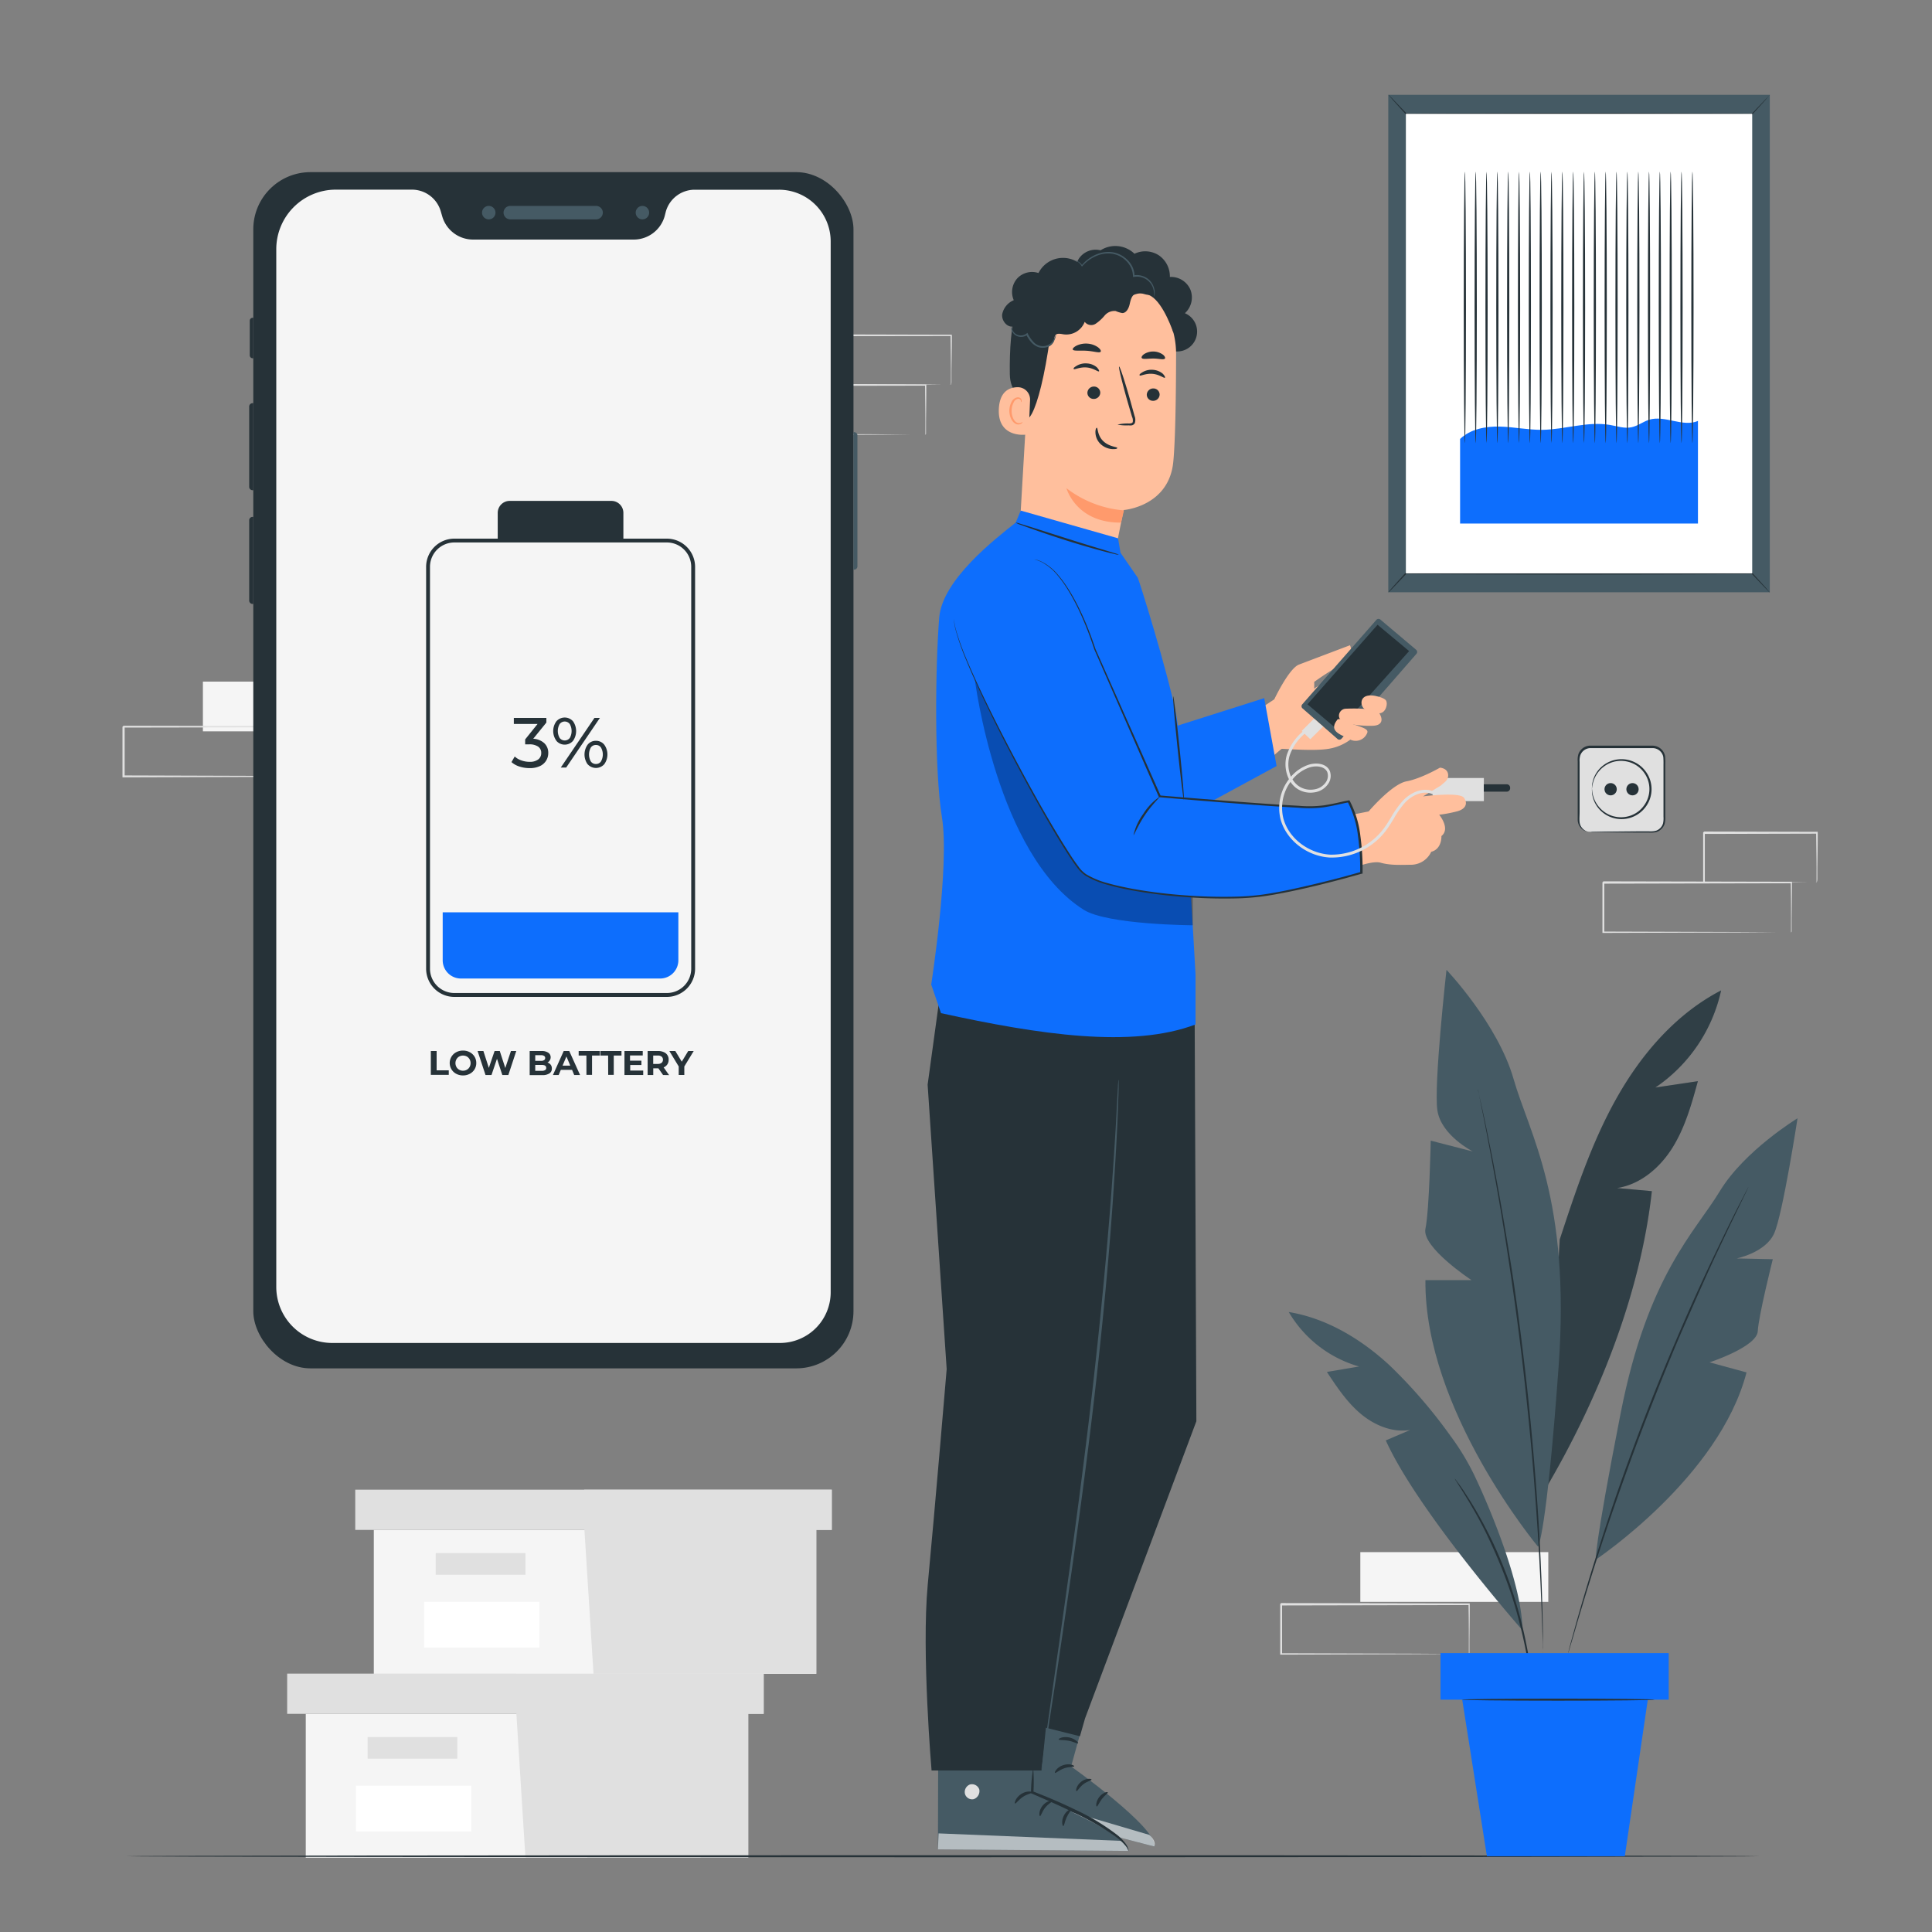 <svg xmlns="http://www.w3.org/2000/svg" viewBox="0 0 500 500"><rect x="0" y="0" width="500" height="500" fill="#808080" stroke="none"/><g id="freepik--background-complete--inject-17"><polygon points="79.13 443.54 79.13 480.77 133.58 480.77 193.64 480.77 193.64 443.54 79.13 443.54" style="fill:#f5f5f5"></polygon><polygon points="74.32 433.13 74.32 443.54 197.64 443.54 197.64 433.13 133.58 433.13 74.32 433.13" style="fill:#e0e0e0"></polygon><polygon points="135.98 480.77 193.64 480.77 193.64 443.54 197.64 443.54 197.64 433.13 133.58 433.13 133.58 442.57 135.98 480.77" style="fill:#e0e0e0"></polygon><rect x="95.14" y="449.54" width="23.22" height="5.6" style="fill:#e0e0e0"></rect><rect x="92.15" y="462.15" width="29.82" height="11.84" style="fill:#fff"></rect><polygon points="96.74 395.94 96.74 433.18 151.19 433.18 211.25 433.18 211.25 395.94 96.74 395.94" style="fill:#f5f5f5"></polygon><polygon points="91.94 385.53 91.94 395.94 215.26 395.94 215.26 385.53 151.19 385.53 91.94 385.53" style="fill:#e0e0e0"></polygon><polygon points="153.6 433.18 211.25 433.18 211.25 395.94 215.26 395.94 215.26 385.53 151.19 385.53 151.19 394.98 153.6 433.18" style="fill:#e0e0e0"></polygon><rect x="112.76" y="401.94" width="23.22" height="5.61" style="fill:#e0e0e0"></rect><rect x="109.77" y="414.56" width="29.82" height="11.84" style="fill:#fff"></rect><rect x="52.51" y="176.4" width="48.65" height="12.87" style="fill:#f5f5f5"></rect><path d="M80.59,200.93s0-.09,0-.24l0-.66c0-.6,0-1.45,0-2.53,0-2.22,0-5.42-.08-9.44l.15.15-48.65.09.25-.24h0v3.29c0,1.09,0,2.17,0,3.25v6.33l-.24-.25,34.67.11,10.23.07,2.77,0,.72,0a1.33,1.33,0,0,1,.26,0h-.22l-.7,0L77,201l-10.18.07-34.84.11H31.7v-.24c0-2.07,0-4.19,0-6.33v-6.54h0l.25-.25,48.65.09h.15v.16c0,4.06-.06,7.29-.08,9.53,0,1.07,0,1.9,0,2.5,0,.26,0,.47,0,.63A.85.85,0,0,1,80.59,200.93Z" style="fill:#e0e0e0"></path><rect x="352.05" y="401.69" width="48.65" height="12.87" style="fill:#f5f5f5"></rect><path d="M380.13,428.11a2.07,2.07,0,0,1,0-.23l0-.66c0-.6,0-1.45,0-2.53,0-2.22,0-5.42-.08-9.45l.15.15-48.65.1.25-.25h0v6.53c0,2.15,0,4.27,0,6.33l-.24-.24,34.67.11,10.23.07,2.77,0,.73,0h.25s-.07,0-.22,0l-.7,0-2.71,0-10.18.07-34.84.11h-.24v-.25c0-2.06,0-4.18,0-6.33v-6.53h0l.25-.24,48.65.09h.15v.15c0,4.07-.06,7.29-.08,9.54,0,1.07,0,1.9,0,2.5,0,.26,0,.47,0,.63S380.14,428.12,380.13,428.11Z" style="fill:#e0e0e0"></path><path d="M239.49,112.53s0-.09,0-.24l0-.66c0-.6,0-1.45,0-2.53,0-2.22-.05-5.42-.09-9.45l.15.16-48.65.09.25-.25h0v6.53c0,2.15,0,4.27,0,6.34l-.24-.25,34.67.11,10.24.07,2.76,0,.73,0a.72.72,0,0,1,.25,0h-.22l-.7,0-2.71,0-10.18.07-34.84.11h-.24v-.24c0-2.07,0-4.19,0-6.34V99.66h0l.25-.24,48.65.09h.16v.15c0,4.07-.06,7.3-.08,9.54,0,1.07,0,1.9,0,2.5v.63A.85.85,0,0,1,239.49,112.53Z" style="fill:#e0e0e0"></path><path d="M246.09,99.65a1.1,1.1,0,0,1,0-.24c0-.19,0-.41,0-.68,0-.64,0-1.5,0-2.58,0-2.26-.06-5.45-.1-9.37l.18.18L216.86,87l.25-.25h0v6.62q0,3.24,0,6.24l-.23-.23,20.91.11,6.09.07,1.64,0,.59,0a3.28,3.28,0,0,1-.53,0l-1.59,0-6,.07-21.07.11h-.24v-.24q0-3,0-6.24V86.79h0c-.05.06.47-.47.25-.24l29.23.07h.18v.17c0,4-.08,7.19-.1,9.48,0,1.06,0,1.91,0,2.54S246.1,99.67,246.09,99.65Z" style="fill:#e0e0e0"></path><path d="M463.52,241.31a2.07,2.07,0,0,1,0-.23c0-.17,0-.39,0-.66,0-.61,0-1.45,0-2.53,0-2.23,0-5.42-.08-9.45l.15.15-48.65.1.25-.25h0V235q0,3.22,0,6.33l-.24-.24,34.67.11,10.23.07,2.77,0,.73,0h.25s-.07,0-.22,0h-.7l-2.71,0-10.18.06-34.84.11h-.24v-.25c0-2.07,0-4.18,0-6.33v-6.52h0l.25-.25,48.65.1h.15v.15c0,4.07-.06,7.29-.08,9.53,0,1.07,0,1.91,0,2.5,0,.26,0,.47,0,.64S463.53,241.32,463.52,241.31Z" style="fill:#e0e0e0"></path><path d="M470.12,228.44a1.35,1.35,0,0,1,0-.24c0-.19,0-.41,0-.69,0-.63,0-1.49,0-2.58,0-2.25-.06-5.44-.1-9.36l.18.18-29.23.07c-.22.22.3-.3.24-.25h0v6.61c0,2.15,0,4.24,0,6.24l-.23-.23,20.91.11,6.09.06,1.64,0,.59,0a3.28,3.28,0,0,1-.53,0l-1.6,0-6,.07-21.07.11h-.24v-.24c0-2,0-4.09,0-6.24v-6.61h0l.25-.25,29.23.07h.18v.18c0,4-.08,7.19-.1,9.47,0,1.07,0,1.92,0,2.54S470.13,228.45,470.12,228.44Z" style="fill:#e0e0e0"></path></g><g id="freepik--Floor--inject-17"><path d="M455.46,480.39c0,.14-94.68.26-211.45.26s-211.47-.12-211.47-.26,94.66-.26,211.47-.26S455.46,480.24,455.46,480.39Z" style="fill:#263238"></path></g><g id="freepik--Picture--inject-17"><rect x="359.29" y="24.54" width="98.73" height="128.74" style="fill:#455a64"></rect><path d="M458,24.54a1.66,1.66,0,0,1-.27.35l-.85,1-3.33,3.69,0,.05h-.06c-8.59.09-25.45.15-44.81.15s-36.24-.06-44.82-.15h-.06l0-.05-3.33-3.69-.85-1a1.66,1.66,0,0,1-.27-.35,1.6,1.6,0,0,1,.32.3l.9.91,3.43,3.6-.1,0c8.58-.09,25.45-.15,44.82-.15s36.22.06,44.81.15l-.1,0,3.43-3.6.9-.91A1.6,1.6,0,0,1,458,24.54Z" style="fill:#263238"></path><path d="M359.29,153.29a1.66,1.66,0,0,1,.27-.35l.85-1,3.33-3.69,0,0h.06c8.59-.09,25.45-.15,44.81-.15s36.23.06,44.82.15h.06l0,0L456.9,152l.85,1a1.66,1.66,0,0,1,.27.35,1.6,1.6,0,0,1-.32-.3l-.9-.91-3.43-3.6.1,0c-8.59.09-25.45.15-44.82.15s-36.22-.06-44.81-.15l.1,0-3.43,3.6-.9.91A1.6,1.6,0,0,1,359.29,153.29Z" style="fill:#263238"></path><rect x="363.84" y="29.45" width="89.63" height="118.94" style="fill:#fff"></rect><path d="M377.87,113.6c2.66-2.56,6.6-3.29,10.28-3.2s7.33.88,11,.84c5.88-.08,11.75-2.28,17.55-1.26,1.86.32,3.74,1,5.58.58,1.61-.35,3-1.46,4.54-1.94,4.09-1.23,8.69,2,12.61.32v26.55H377.87Z" style="fill:#0D6EFD"></path><path d="M379.11,114.67c-.16,0-.29-15.73-.29-35.12s.13-35.13.29-35.13.28,15.73.28,35.13S379.26,114.67,379.11,114.67Z" style="fill:#263238"></path><path d="M381.91,114.67c-.16,0-.29-15.73-.29-35.12s.13-35.13.29-35.13.29,15.73.29,35.13S382.07,114.67,381.91,114.67Z" style="fill:#263238"></path><path d="M384.71,114.67c-.15,0-.28-15.73-.28-35.12s.13-35.13.28-35.13.29,15.73.29,35.13S384.87,114.67,384.71,114.67Z" style="fill:#263238"></path><path d="M387.52,114.67c-.16,0-.29-15.73-.29-35.12s.13-35.13.29-35.13.28,15.73.28,35.13S387.67,114.67,387.52,114.67Z" style="fill:#263238"></path><path d="M390.32,114.67c-.16,0-.29-15.73-.29-35.12s.13-35.13.29-35.13.29,15.73.29,35.13S390.48,114.67,390.32,114.67Z" style="fill:#263238"></path><path d="M393.12,114.67c-.15,0-.28-15.73-.28-35.12s.13-35.13.28-35.13.29,15.73.29,35.13S393.28,114.67,393.12,114.67Z" style="fill:#263238"></path><path d="M395.93,114.67c-.16,0-.29-15.73-.29-35.12s.13-35.13.29-35.13.28,15.73.28,35.13S396.09,114.67,395.93,114.67Z" style="fill:#263238"></path><path d="M398.73,114.67c-.16,0-.29-15.73-.29-35.12s.13-35.13.29-35.13.29,15.73.29,35.13S398.89,114.67,398.73,114.67Z" style="fill:#263238"></path><path d="M401.53,114.67c-.15,0-.28-15.73-.28-35.12s.13-35.13.28-35.13.29,15.73.29,35.13S401.69,114.67,401.53,114.67Z" style="fill:#263238"></path><path d="M404.34,114.67c-.16,0-.29-15.73-.29-35.12s.13-35.13.29-35.13.28,15.73.28,35.13S404.5,114.67,404.34,114.67Z" style="fill:#263238"></path><path d="M407.14,114.67c-.16,0-.28-15.73-.28-35.12s.12-35.13.28-35.13.29,15.73.29,35.13S407.3,114.67,407.14,114.67Z" style="fill:#263238"></path><path d="M409.94,114.67c-.15,0-.28-15.73-.28-35.12s.13-35.13.28-35.13.29,15.73.29,35.13S410.1,114.67,409.94,114.67Z" style="fill:#263238"></path><path d="M412.75,114.67c-.16,0-.29-15.73-.29-35.12s.13-35.13.29-35.13.28,15.73.28,35.13S412.91,114.67,412.75,114.67Z" style="fill:#263238"></path><path d="M415.55,114.67c-.16,0-.28-15.73-.28-35.12s.12-35.13.28-35.13.29,15.73.29,35.13S415.71,114.67,415.55,114.67Z" style="fill:#263238"></path><path d="M418.36,114.67c-.16,0-.29-15.73-.29-35.12s.13-35.13.29-35.13.28,15.73.28,35.13S418.51,114.67,418.36,114.67Z" style="fill:#263238"></path><path d="M421.16,114.67c-.16,0-.29-15.73-.29-35.12s.13-35.13.29-35.13.28,15.73.28,35.13S421.32,114.67,421.16,114.67Z" style="fill:#263238"></path><path d="M424,114.67c-.16,0-.28-15.73-.28-35.12s.12-35.13.28-35.13.29,15.73.29,35.13S424.12,114.67,424,114.67Z" style="fill:#263238"></path><path d="M426.77,114.67c-.16,0-.29-15.73-.29-35.12s.13-35.13.29-35.13.28,15.73.28,35.13S426.92,114.67,426.77,114.67Z" style="fill:#263238"></path><path d="M429.57,114.67c-.16,0-.29-15.73-.29-35.12s.13-35.13.29-35.13.29,15.73.29,35.13S429.73,114.67,429.57,114.67Z" style="fill:#263238"></path><path d="M432.37,114.67c-.16,0-.28-15.73-.28-35.12s.12-35.13.28-35.13.29,15.73.29,35.13S432.53,114.67,432.37,114.67Z" style="fill:#263238"></path><path d="M435.18,114.67c-.16,0-.29-15.73-.29-35.12s.13-35.13.29-35.13.28,15.73.28,35.13S435.33,114.67,435.18,114.67Z" style="fill:#263238"></path><path d="M438,114.67c-.16,0-.29-15.73-.29-35.12s.13-35.13.29-35.13.29,15.73.29,35.13S438.14,114.67,438,114.67Z" style="fill:#263238"></path></g><g id="freepik--Plant--inject-17"><path d="M445.42,256.32c-11.68,6.05-20.63,16.46-27.07,27.92s-10.58,24.05-14.69,36.54l-3.6,64.42c13.59-23.12,24.49-50.29,27.44-76.93l-9-.81c6.06-.92,11.15-5.31,14.38-10.52s4.91-11.21,6.53-17.13l-11,1.64A40.87,40.87,0,0,0,445.42,256.32Z" style="fill:#455a64"></path><g style="opacity:0.3"><path d="M445.42,256.32c-11.68,6.05-20.63,16.46-27.07,27.92s-10.58,24.05-14.69,36.54l-3.6,64.42c13.59-23.12,24.49-50.29,27.44-76.93l-9-.81c6.06-.92,11.15-5.31,14.38-10.52s4.91-11.21,6.53-17.13l-11,1.64A40.87,40.87,0,0,0,445.42,256.32Z"></path></g><path d="M398.05,400.29s-29.49-35.29-29.15-69h11.92S367.88,322.79,368.9,318s1.37-22.8,1.37-22.8L381.16,298S373,293.87,372,287.4,374.35,251,374.35,251s13.27,13.95,17.36,28.24,14.8,31,11.65,74.53S398.05,400.29,398.05,400.29Z" style="fill:#455a64"></path><path d="M413,403.62s31.95-21.28,39-48.44l-9.57-2.61s12.26-4,12.48-8.06,3.89-18.63,3.89-18.63l-9.35-.2s7.46-1.49,9.7-6.47,6.05-29.8,6.05-29.8-13.73,8.32-20.14,18.91S426.43,330,419.43,365.7,413,403.62,413,403.62Z" style="fill:#455a64"></path><path d="M382.4,281.76a1.62,1.62,0,0,1,.11.36l.25,1.09c.22,1,.54,2.39.94,4.19s.88,4.05,1.39,6.64,1.14,5.55,1.74,8.83c1.26,6.54,2.59,14.37,4,23.07s2.66,18.31,3.84,28.41,2.05,19.75,2.74,28.54,1.14,16.71,1.41,23.37c.16,3.33.24,6.34.32,9s.14,4.93.16,6.79,0,3.28.05,4.29v1.12a2.79,2.79,0,0,1,0,.38,2.28,2.28,0,0,1,0-.38c0-.28,0-.65-.05-1.12,0-1-.08-2.44-.14-4.28s-.13-4.14-.25-6.79-.21-5.65-.4-9c-.31-6.65-.84-14.56-1.52-23.34s-1.63-18.42-2.78-28.52-2.49-19.69-3.8-28.4-2.63-16.52-3.85-23.07c-.57-3.28-1.16-6.24-1.65-8.84s-.93-4.84-1.31-6.66-.64-3.22-.84-4.21c-.08-.46-.15-.82-.2-1.09A3.58,3.58,0,0,1,382.4,281.76Z" style="fill:#263238"></path><path d="M394,421.9s-27-30.62-35.36-49.12l6.32-2.71c-4.58.76-9.28-1.21-12.83-4.2s-6.17-6.93-8.73-10.81l8.33-1.41a30.93,30.93,0,0,1-18.2-14.1c9.83,1.62,18.73,7,26.06,13.77a130.1,130.1,0,0,1,15.79,18.29,63.29,63.29,0,0,1,6.13,10.09C386,391.07,394,410.66,394,421.9Z" style="fill:#455a64"></path><path d="M452.47,307.23a1.56,1.56,0,0,1-.13.31c-.1.23-.24.52-.41.89-.4.81-.95,1.95-1.65,3.4-1.45,2.94-3.5,7.21-6,12.52S439,336,435.87,343.12s-6.3,15-9.53,23.31-6.11,16.36-8.64,23.67-4.66,14-6.39,19.56-3.09,10.14-4,13.29c-.46,1.54-.82,2.76-1.07,3.62l-.29.93a1.72,1.72,0,0,1-.12.32,2.17,2.17,0,0,1,.07-.33l.24-.95c.23-.87.55-2.09,1-3.65.85-3.16,2.15-7.72,3.84-13.33s3.81-12.27,6.29-19.61,5.39-15.36,8.6-23.7,6.5-16.21,9.58-23.32,6-13.45,8.54-18.74,4.62-9.54,6.13-12.45l1.73-3.35c.19-.36.35-.65.46-.87A2,2,0,0,1,452.47,307.23Z" style="fill:#263238"></path><path d="M396.25,435a2.42,2.42,0,0,1-.13-.56c-.07-.43-.15-1-.26-1.63s-.23-1.57-.42-2.57-.35-2.14-.62-3.38c-.49-2.51-1.18-5.47-2.06-8.73s-2-6.78-3.4-10.43-2.88-7-4.34-10.07-2.93-5.71-4.22-7.91c-.63-1.11-1.25-2.09-1.77-2.95s-1-1.61-1.39-2.21l-.87-1.39a2,2,0,0,1-.28-.51,2.86,2.86,0,0,1,.36.45l1,1.34c.42.58.92,1.3,1.46,2.16s1.2,1.82,1.84,2.92c1.34,2.19,2.82,4.86,4.34,7.89s3,6.44,4.4,10.1,2.48,7.22,3.37,10.49,1.52,6.25,2,8.78c.25,1.25.4,2.4.55,3.41s.26,1.87.33,2.59.12,1.2.17,1.64A2.24,2.24,0,0,1,396.25,435Z" style="fill:#263238"></path><rect x="372.8" y="427.82" width="59.06" height="12.05" style="fill:#0D6EFD"></rect><polygon points="378.42 439.87 384.81 480.39 420.5 480.39 426.45 439.87 378.42 439.87" style="fill:#0D6EFD"></polygon><path d="M428.23,439.87c0,.14-11.17.26-25,.26s-24.95-.12-24.95-.26,11.17-.26,24.95-.26S428.23,439.72,428.23,439.87Z" style="fill:#263238"></path></g><g id="freepik--Plug--inject-17"><rect x="408.44" y="193.19" width="22.19" height="22.09" rx="3.07" style="fill:#e0e0e0"></rect><path d="M411.51,215.27a2.29,2.29,0,0,1-.85-.06,3.12,3.12,0,0,1-1.92-1.47,3.26,3.26,0,0,1-.43-1.74c0-.64,0-1.34,0-2.08,0-1.51,0-3.21,0-5.09s0-4,0-6.16V197a5.14,5.14,0,0,1,.17-1.8,3.32,3.32,0,0,1,2.94-2.23l16.22,0a3.45,3.45,0,0,1,2.14.78,3.41,3.41,0,0,1,1.14,1.94,17.18,17.18,0,0,1,.05,2.13v2c0,2.71,0,5.33,0,7.82,0,1.24,0,2.46,0,3.64a6.88,6.88,0,0,1-.13,1.79,3.23,3.23,0,0,1-.93,1.53,3.3,3.3,0,0,1-1.52.8,7.51,7.51,0,0,1-1.62.07h-3l-8.93-.08-2.42,0a4.67,4.67,0,0,1-.85-.06,8,8,0,0,1,.85-.05l2.42-.05,8.93-.08,3,0a6.88,6.88,0,0,0,1.52-.08,2.83,2.83,0,0,0,1.33-.71,2.78,2.78,0,0,0,.79-1.33,6.42,6.42,0,0,0,.1-1.67c0-1.18,0-2.4,0-3.64,0-2.49,0-5.11,0-7.82v-2a19.24,19.24,0,0,0-.05-2,2.82,2.82,0,0,0-2.77-2.29l-16.19,0a2.84,2.84,0,0,0-2.53,1.9,4.71,4.71,0,0,0-.17,1.65c0,.57,0,1.14,0,1.69,0,2.21,0,4.27,0,6.16s0,3.58,0,5.09-.21,2.82.33,3.72a3.08,3.08,0,0,0,1.78,1.47C411.22,215.26,411.51,215.24,411.51,215.27Z" style="fill:#263238"></path><path d="M412,204.23a7.57,7.57,0,1,0,7.56-7.53A7.54,7.54,0,0,0,412,204.23Z" style="fill:#e0e0e0"></path><path d="M412,204.23a1.52,1.52,0,0,1,0-.48,5.52,5.52,0,0,1,.17-1.39,7.47,7.47,0,0,1,2.74-4.27,7.74,7.74,0,0,1,7.34-1.16,7.67,7.67,0,0,1,3.63,2.69,7.67,7.67,0,0,1,0,9.22,7.67,7.67,0,0,1-3.63,2.69,7.74,7.74,0,0,1-7.34-1.16,7.53,7.53,0,0,1-2.74-4.27,5.57,5.57,0,0,1-.17-1.39,1.52,1.52,0,0,1,0-.48c.06,0,0,.67.33,1.82a7.58,7.58,0,0,0,2.77,4,7.27,7.27,0,0,0,3.11,1.34,7.4,7.4,0,0,0,3.84-.33,7.2,7.2,0,0,0,3.39-2.55,7.2,7.2,0,0,0,0-8.61,7.24,7.24,0,0,0-3.39-2.54,7.51,7.51,0,0,0-3.84-.34,7.41,7.41,0,0,0-3.11,1.35,7.58,7.58,0,0,0-2.77,4C412,203.56,412,204.23,412,204.23Z" style="fill:#263238"></path><ellipse cx="422.49" cy="204.25" rx="1.59" ry="1.59" style="fill:#263238"></ellipse><ellipse cx="416.83" cy="204.25" rx="1.59" ry="1.59" style="fill:#263238"></ellipse></g><g id="freepik--Device--inject-17"><rect x="65.55" y="44.55" width="155.33" height="309.58" rx="14.8" style="fill:#263238"></rect><rect x="-9.11" y="124.12" width="304.65" height="150.44" rx="13.4" transform="translate(342.55 56.13) rotate(90)" style="fill:#263238"></rect><path d="M132.06,56.77a1.74,1.74,0,0,1,0-3.48h22.21a1.74,1.74,0,0,1,0,3.48Z" style="fill:#455a64"></path><path d="M120.15,56.77A1.74,1.74,0,1,1,121.87,55,1.73,1.73,0,0,1,120.15,56.77Z" style="fill:#263238"></path><path d="M126.5,56.77A1.74,1.74,0,1,1,128.23,55,1.73,1.73,0,0,1,126.5,56.77Z" style="fill:#455a64"></path><path d="M166.28,56.77A1.74,1.74,0,1,1,168,55,1.74,1.74,0,0,1,166.28,56.77Z" style="fill:#455a64"></path><path d="M159.92,56.77A1.74,1.74,0,1,1,161.65,55,1.73,1.73,0,0,1,159.92,56.77Z" style="fill:#263238"></path><path d="M201.58,49.1H179.77a7.77,7.77,0,0,0-7.45,5.64L172,56a8.32,8.32,0,0,1-8,6H122.45a8.31,8.31,0,0,1-8-6l-.37-1.28a7.78,7.78,0,0,0-7.46-5.64H86.86A15.42,15.42,0,0,0,71.5,64.57V333A14.5,14.5,0,0,0,86,347.56h115.9a13.13,13.13,0,0,0,13.08-13.17V62.54A13.39,13.39,0,0,0,201.58,49.1Z" style="fill:#f5f5f5"></path><path d="M221.72,111.84h.17a0,0,0,0,1,0,0v35.58a0,0,0,0,1,0,0h-.17a.85.85,0,0,1-.85-.85V112.69a.85.85,0,0,1,.85-.85Z" transform="translate(442.77 259.26) rotate(180)" style="fill:#455a64"></path><path d="M65.37,133.77h.18a0,0,0,0,1,0,0v22.53a0,0,0,0,1,0,0h-.18a.88.88,0,0,1-.88-.88V134.64A.88.88,0,0,1,65.37,133.77Z" style="fill:#263238"></path><path d="M65.37,104.34h.18a0,0,0,0,1,0,0v22.53a0,0,0,0,1,0,0h-.18a.88.88,0,0,1-.88-.88V105.21A.88.88,0,0,1,65.37,104.34Z" style="fill:#263238"></path><path d="M65.4,82.24h.15a0,0,0,0,1,0,0V92.72a0,0,0,0,1,0,0H65.4a.76.76,0,0,1-.76-.76V83A.76.76,0,0,1,65.4,82.24Z" style="fill:#263238"></path></g><g id="freepik--Battery--inject-17"><path d="M172.58,258h-55a7.31,7.31,0,0,1-7.3-7.3v-104a7.31,7.31,0,0,1,7.3-7.3h55a7.32,7.32,0,0,1,7.31,7.3v104A7.32,7.32,0,0,1,172.58,258Zm-55-117.61a6.31,6.31,0,0,0-6.3,6.3v104a6.31,6.31,0,0,0,6.3,6.3h55a6.31,6.31,0,0,0,6.31-6.3v-104a6.31,6.31,0,0,0-6.31-6.3Z" style="fill:#263238"></path><path d="M131.91,129.63h26.32a3.1,3.1,0,0,1,3.1,3.1v7.11a0,0,0,0,1,0,0H128.81a0,0,0,0,1,0,0v-7.11A3.1,3.1,0,0,1,131.91,129.63Z" style="fill:#263238"></path><path d="M114.56,236.11h61a0,0,0,0,1,0,0v12.41a4.72,4.72,0,0,1-4.72,4.72H119.29a4.72,4.72,0,0,1-4.72-4.72V236.11A0,0,0,0,1,114.56,236.11Z" style="fill:#0D6EFD"></path></g><g id="freepik--Texts--inject-17"><path d="M140.89,192.36a3.4,3.4,0,0,1,1,2.5,3.67,3.67,0,0,1-2.18,3.41,6,6,0,0,1-2.65.52,8.56,8.56,0,0,1-2.63-.41,5.68,5.68,0,0,1-2.06-1.15l.84-1.45a4.78,4.78,0,0,0,1.68,1,6.23,6.23,0,0,0,2.17.38,3.55,3.55,0,0,0,2.22-.61,2,2,0,0,0,.79-1.67,1.92,1.92,0,0,0-.79-1.65,3.94,3.94,0,0,0-2.37-.59h-1v-1.28l3.21-4h-6.14V185.8h8.42V187L138,191.19A4.57,4.57,0,0,1,140.89,192.36Z" style="fill:#263238"></path><path d="M144,191.72a4.27,4.27,0,0,1,0-5.06,2.87,2.87,0,0,1,4.29,0,4.39,4.39,0,0,1,0,5.08,2.85,2.85,0,0,1-4.29,0Zm3.46-.72a3.72,3.72,0,0,0,0-3.62,1.64,1.64,0,0,0-2.62,0,3.62,3.62,0,0,0,0,3.6,1.64,1.64,0,0,0,2.62,0Zm6.38-5.2h1.41l-8.72,12.84h-1.4Zm-1.76,12a4.39,4.39,0,0,1,0-5.08,2.66,2.66,0,0,1,2.15-1,2.69,2.69,0,0,1,2.15,1,4.31,4.31,0,0,1,0,5.06,2.88,2.88,0,0,1-4.3,0Zm3.45-.74a3.62,3.62,0,0,0,0-3.6,1.53,1.53,0,0,0-1.3-.66,1.56,1.56,0,0,0-1.32.65,3.72,3.72,0,0,0,0,3.62,1.56,1.56,0,0,0,1.32.65A1.53,1.53,0,0,0,155.54,197.05Z" style="fill:#263238"></path><path d="M111.5,272H113v5h3.14v1.17H111.5Z" style="fill:#263238"></path><path d="M118.07,277.9a3.16,3.16,0,0,1,0-5.59,3.66,3.66,0,0,1,1.76-.42,3.62,3.62,0,0,1,1.75.42,3.17,3.17,0,0,1,1.23,1.15,3.1,3.1,0,0,1,.45,1.65,3.06,3.06,0,0,1-.45,1.64,3.17,3.17,0,0,1-1.23,1.15,3.62,3.62,0,0,1-1.75.42A3.66,3.66,0,0,1,118.07,277.9Zm2.76-1.06a1.81,1.81,0,0,0,.7-.7,2.1,2.1,0,0,0,.26-1,2,2,0,0,0-.26-1,1.84,1.84,0,0,0-.7-.71,2.12,2.12,0,0,0-2,0,1.84,1.84,0,0,0-.7.71,2,2,0,0,0-.26,1,2.1,2.1,0,0,0,.26,1,1.81,1.81,0,0,0,.7.7,2.05,2.05,0,0,0,2,0Z" style="fill:#263238"></path><path d="M133.61,272l-2.05,6.21H130l-1.38-4.2-1.42,4.2h-1.55L123.6,272h1.5l1.41,4.37L128,272h1.34l1.43,4.4,1.46-4.4Z" style="fill:#263238"></path><path d="M142.52,275.55a1.54,1.54,0,0,1,.3,1,1.42,1.42,0,0,1-.64,1.25,3.24,3.24,0,0,1-1.86.44h-3.24V272h3.06a3,3,0,0,1,1.75.44,1.37,1.37,0,0,1,.62,1.18,1.52,1.52,0,0,1-.22.8,1.5,1.5,0,0,1-.61.56A1.73,1.73,0,0,1,142.52,275.55Zm-4-2.47v1.47H140a1.38,1.38,0,0,0,.81-.19.61.61,0,0,0,.28-.55.59.59,0,0,0-.28-.54,1.38,1.38,0,0,0-.81-.19Zm2.55,3.86a.61.61,0,0,0,.29-.57c0-.52-.38-.77-1.15-.77h-1.69v1.53h1.69A1.54,1.54,0,0,0,141.07,276.94Z" style="fill:#263238"></path><path d="M148.05,276.88h-2.91l-.56,1.33H143.1l2.79-6.21h1.43l2.8,6.21H148.6Zm-.46-1.09-1-2.38-1,2.38Z" style="fill:#263238"></path><path d="M151.76,273.17h-2V272h5.46v1.17h-2v5h-1.45Z" style="fill:#263238"></path><path d="M157.38,273.17h-2V272h5.46v1.17h-2v5h-1.44Z" style="fill:#263238"></path><path d="M166.46,277.06v1.15h-4.85V272h4.73v1.15h-3.29v1.35H166v1.12h-2.9v1.44Z" style="fill:#263238"></path><path d="M171.6,278.21l-1.21-1.73h-1.33v1.73h-1.45V272h2.71a3.36,3.36,0,0,1,1.44.28,2,2,0,0,1,1.28,2,2.05,2.05,0,0,1-.34,1.19,2.15,2.15,0,0,1-.95.77l1.41,2Zm-.37-4.76a1.56,1.56,0,0,0-1-.28h-1.18v2.17h1.18a1.5,1.5,0,0,0,1-.29,1,1,0,0,0,.34-.79A1,1,0,0,0,171.23,273.45Z" style="fill:#263238"></path><path d="M177.1,276v2.2h-1.45V276l-2.42-4h1.54l1.67,2.76,1.67-2.76h1.42Z" style="fill:#263238"></path></g><g id="freepik--Character--inject-17"><path d="M279.17,67a5.24,5.24,0,0,1,5.65-2.22,7.13,7.13,0,0,1,8.78.89,6.48,6.48,0,0,1,6.28.39,6.58,6.58,0,0,1,2.88,5.62,5.45,5.45,0,0,1,5.31,3.27,5.52,5.52,0,0,1-1.42,6.11,5.15,5.15,0,0,1-3,9.8L279.63,73.07A5.31,5.31,0,0,1,279.17,67Z" style="fill:#263238"></path><path d="M304.37,91.63a21.77,21.77,0,0,0-19.94-21.79l-1.12-.1c-12.14-.28-16.88,10.6-16.83,22.82l-2.64,45.2h0L281.67,156l6.72-12,2.39-12s11.77-.87,12.87-12.54C304.19,113.92,304.35,102.22,304.37,91.63Z" style="fill:#ffbf9d"></path><path d="M290.88,132.09A28.13,28.13,0,0,1,276,126.35s2.45,9,14.13,8.9Z" style="fill:#ff9a6c"></path><path d="M300.11,102.18a1.67,1.67,0,0,1-1.74,1.55,1.59,1.59,0,0,1-1.58-1.65,1.67,1.67,0,0,1,1.73-1.55A1.6,1.6,0,0,1,300.11,102.18Z" style="fill:#263238"></path><path d="M301.48,97.75c-.22.2-1.4-.84-3.19-1s-3.17.65-3.34.41.15-.48.76-.85a4.5,4.5,0,0,1,2.7-.6,4.4,4.4,0,0,1,2.51,1C301.44,97.25,301.59,97.66,301.48,97.75Z" style="fill:#263238"></path><path d="M284.75,101.69a1.67,1.67,0,0,1-1.74,1.55,1.59,1.59,0,0,1-1.59-1.64,1.68,1.68,0,0,1,1.74-1.56A1.61,1.61,0,0,1,284.75,101.69Z" style="fill:#263238"></path><path d="M284.42,96.1c-.22.2-1.4-.84-3.19-1s-3.17.64-3.34.41.15-.48.76-.85a4.5,4.5,0,0,1,2.7-.6,4.27,4.27,0,0,1,2.51,1C284.37,95.6,284.53,96,284.42,96.1Z" style="fill:#263238"></path><path d="M289.21,109.89a11.07,11.07,0,0,1,2.94-.29c.46,0,.9-.07,1-.37a2.3,2.3,0,0,0-.19-1.39c-.34-1.14-.69-2.34-1.06-3.6-1.47-5.13-2.49-9.32-2.28-9.38s1.56,4,3,9.17c.35,1.27.69,2.47,1,3.62a2.68,2.68,0,0,1,.08,1.82,1.13,1.13,0,0,1-.8.61,2.68,2.68,0,0,1-.78,0A12,12,0,0,1,289.21,109.89Z" style="fill:#263238"></path><path d="M283.85,110.7c.29,0,.14,2,1.68,3.47s3.63,1.48,3.62,1.75-.49.34-1.37.3a4.85,4.85,0,0,1-3-1.35,4.27,4.27,0,0,1-1.28-2.91C283.46,111.14,283.72,110.68,283.85,110.7Z" style="fill:#263238"></path><path d="M284.86,91c-.25.45-1.75-.1-3.62-.22s-3.46.14-3.61-.34c-.07-.23.28-.63,1-1a5.65,5.65,0,0,1,2.83-.51,5.4,5.4,0,0,1,2.68.93C284.72,90.31,285,90.75,284.86,91Z" style="fill:#263238"></path><path d="M301.48,92.79c-.32.41-1.55,0-3,0s-2.74.27-3-.15c-.13-.21.07-.62.62-1a4.37,4.37,0,0,1,4.88.15C301.45,92.17,301.62,92.59,301.48,92.79Z" style="fill:#263238"></path><path d="M303.69,86.18s-2.46-7.57-5.83-9.57c-4.08-2.41-6.29,2.13-10.25.66s-7.84-3.79-12.24-1c-4.81,3.07-2.89,5.66-3.59,10.82-2.86,20.93-7.17,26.56-7.44,16.57,0-1.09-2.95-2.2-3-6.82-.09-6,.28-13.23,1.95-17.34,1.4-3.46,3.62-5.75,7.45-8.16,6.06-3.81,13.9-3.26,19.18-2.28S304.93,77.06,303.69,86.18Z" style="fill:#263238"></path><path d="M266.58,103.55a3.18,3.18,0,0,0-3.15-3.34c-2.19,0-4.7,1.07-4.93,5.59-.4,8,7.68,6.75,7.7,6.52S266.44,106.9,266.58,103.55Z" style="fill:#ffbf9d"></path><path d="M264.62,109.22s-.14.09-.38.19a1.39,1.39,0,0,1-1,0c-.83-.35-1.47-1.73-1.43-3.18a4.52,4.52,0,0,1,.49-2,1.59,1.59,0,0,1,1.09-1,.7.7,0,0,1,.8.42c.1.23,0,.38.08.4s.18-.13.13-.46a.89.89,0,0,0-.29-.52,1,1,0,0,0-.75-.24A2,2,0,0,0,261.8,104a4.9,4.9,0,0,0-.59,2.21c0,1.62.72,3.17,1.85,3.56a1.49,1.49,0,0,0,1.28-.15C264.6,109.42,264.65,109.24,264.62,109.22Z" style="fill:#ff9a6c"></path><path d="M266.53,88a7.69,7.69,0,0,0,3.24,1.84,2.6,2.6,0,0,0,3-1.6c.14-.55.06-1.2.46-1.6s1.26-.25,1.92-.13a5.1,5.1,0,0,0,5.57-3.22,2.12,2.12,0,0,0,2.83.5,11.11,11.11,0,0,0,2.35-2.15,3.31,3.31,0,0,1,2.84-1.15,7.6,7.6,0,0,0,1.7.53c1.05,0,1.66-1.2,1.9-2.22s.47-2.24,1.4-2.73,1.9-.07,2.85.15,2.2.1,2.53-.82a1.9,1.9,0,0,0-.24-1.48A5.15,5.15,0,0,0,293,71.42,7,7,0,0,0,280.29,69a7.09,7.09,0,0,0-11.53,1.66,5.25,5.25,0,0,0-5.5,1.39,5.32,5.32,0,0,0-.9,5.64,5,5,0,0,0-3,3.69c-.16,1.65,1.3,3.43,2.93,3.12a3,3,0,0,0,.81,3.85,3,3,0,0,0,3.87-.6" style="fill:#263238"></path><path d="M261.71,84.45a1.87,1.87,0,0,0,.36,1.57,2.6,2.6,0,0,0,1.52,1.09,2.76,2.76,0,0,0,2.32-.48l-.34-.08A8,8,0,0,0,267,88.68a4.54,4.54,0,0,0,1.37,1A3.11,3.11,0,0,0,270,90a3.15,3.15,0,0,0,2.4-1.13,4.9,4.9,0,0,0,.78-1.61c.11-.41.14-.64.11-.64s-.12.2-.28.58a5.78,5.78,0,0,1-.86,1.46,3.24,3.24,0,0,1-4.78-.28,8.15,8.15,0,0,1-1.36-2l-.12-.24-.21.17a2.45,2.45,0,0,1-2,.45,2.26,2.26,0,0,1-1.37-.88A3.85,3.85,0,0,1,261.71,84.45Z" style="fill:#455a64"></path><path d="M278.21,67.43s.21.07.55.25a2.87,2.87,0,0,1,1.15,1.16L280,69l.12-.14a10,10,0,0,1,4.1-2.81,7.54,7.54,0,0,1,3.18-.43,6.42,6.42,0,0,1,3.29,1.24,6.58,6.58,0,0,1,1.84,2.07,5.57,5.57,0,0,1,.68,2.48v.26l.25,0a4.44,4.44,0,0,1,3.27.68,4.36,4.36,0,0,1,1.64,2.09,5.87,5.87,0,0,1,.3,2.41,1.72,1.72,0,0,0,.15-.65,4.25,4.25,0,0,0-.21-1.85,4.49,4.49,0,0,0-1.68-2.3,4.84,4.84,0,0,0-3.55-.8l.25.21a5.9,5.9,0,0,0-.7-2.7,6.94,6.94,0,0,0-2-2.22,6.78,6.78,0,0,0-3.52-1.32,8,8,0,0,0-3.36.5,9.71,9.71,0,0,0-4.15,3l.2,0a2.75,2.75,0,0,0-1.3-1.16A1.15,1.15,0,0,0,278.21,67.43Z" style="fill:#455a64"></path><path d="M284.2,431.85l-7,25.31s22.44,15.92,21.57,20.73l-47.8-12.4,9.42-39.9Z" style="fill:#455a64"></path><path d="M262.9,451.18a2,2,0,0,0-1.91,2,2,2,0,0,0,1.86,2,2.16,2.16,0,0,0,2-2.08c-.09-1-1.2-2.09-2.15-1.84" style="fill:#e0e0e0"></path><g style="opacity:0.6"><path d="M250.93,465.49l1.1-4,45.42,13.38s1.9,1.51,1.28,3Z" style="fill:#fff"></path></g><path d="M278,457.11c-.07.24-1.26.05-2.6.53s-2.19,1.33-2.38,1.18.49-1.46,2.12-2S278.1,456.9,278,457.11Z" style="fill:#263238"></path><path d="M282.49,460.56c0,.25-1.11.4-2.15,1.22s-1.53,1.84-1.76,1.77-.05-1.48,1.26-2.47S282.54,460.33,282.49,460.56Z" style="fill:#263238"></path><path d="M283.84,467.52c-.23,0-.26-1.3.66-2.47s2.14-1.41,2.19-1.18-.8.76-1.54,1.73S284.08,467.56,283.84,467.52Z" style="fill:#263238"></path><path d="M279,451.16c-.15.19-1.14-.42-2.48-.67s-2.47-.08-2.54-.32,1.12-.85,2.7-.53S279.15,451,279,451.16Z" style="fill:#263238"></path><path d="M267.45,437.81l-1.11,26.32s25.42,10,25.67,14.89l-49.27-.4.1-41.07Z" style="fill:#455a64"></path><path d="M251.12,461.79a2.09,2.09,0,0,0-1.41,2.37,1.93,1.93,0,0,0,2.25,1.47,2.21,2.21,0,0,0,1.48-2.52,2,2,0,0,0-2.5-1.26" style="fill:#e0e0e0"></path><g style="opacity:0.6"><path d="M242.74,478.62l.16-4.14,47.18,1.93s2.19,1,1.93,2.61Z" style="fill:#fff"></path></g><path d="M267.14,463.87c0,.25-1.21.35-2.4,1.15s-1.83,1.83-2.05,1.73.15-1.54,1.6-2.47S267.19,463.64,267.14,463.87Z" style="fill:#263238"></path><path d="M272.29,466.13c0,.24-1,.66-1.82,1.71S269.4,470,269.16,470s-.38-1.43.67-2.71S272.29,465.89,272.29,466.13Z" style="fill:#263238"></path><path d="M275.18,472.57c-.22.05-.55-1.2.08-2.56s1.76-1.9,1.86-1.69-.6.94-1.1,2.06S275.42,472.55,275.18,472.57Z" style="fill:#263238"></path><path d="M266.75,457.85c-.1.22-1.2-.13-2.56-.05s-2.43.53-2.55.31.9-1.1,2.5-1.17S266.87,457.65,266.75,457.85Z" style="fill:#263238"></path><path d="M267.38,457.55a43.38,43.38,0,0,1,.07,6.33l-.2-.31c2.88,1.14,6.71,2.67,10.77,4.65a57.74,57.74,0,0,1,10.92,6.52,11.66,11.66,0,0,1,2.7,2.86c.51.82.45,1.45.37,1.42a3.74,3.74,0,0,0-.63-1.23,13.94,13.94,0,0,0-2.79-2.56A69.84,69.84,0,0,0,277.67,469c-4-2-7.82-3.57-10.64-4.83l-.21-.09v-.22A44.12,44.12,0,0,1,267.38,457.55Z" style="fill:#263238"></path><path d="M244.86,245.79l-4.79,34.92L245,354.33s-3,35.71-4.91,55.87c-1.62,17.51,1,48,1,48h28.48l10.19-101.68,6.33-63.42,11-28.86C287.59,263,265.8,254.13,244.86,245.79Z" style="fill:#263238"></path><polygon points="309.15 256.48 309.62 367.81 280.81 444.71 279.49 449.34 262.47 445.08 275.12 263.11 309.15 256.48" style="fill:#263238"></polygon><path d="M289.51,279.43a3.15,3.15,0,0,1,0,.46c0,.34,0,.79,0,1.36,0,1.23-.1,3-.18,5.24-.13,4.55-.48,11.13-1,19.25-1,16.24-3,38.66-6,63.33S276,416,273.62,432.14c-1.22,8-2.22,14.54-2.91,19.07-.35,2.23-.62,4-.82,5.18-.09.57-.17,1-.23,1.35a1.67,1.67,0,0,1-.1.46,4,4,0,0,1,0-.47c0-.33.09-.78.17-1.35.16-1.22.39-3,.7-5.2.64-4.54,1.56-11.06,2.7-19.1,2.29-16.13,5.52-38.41,8.5-63.08s5.05-47.06,6.2-63.29c.56-8.11,1-14.68,1.19-19.23.13-2.25.23-4,.3-5.23,0-.58.07-1,.09-1.36A1.79,1.79,0,0,1,289.51,279.43Z" style="fill:#455a64"></path><path d="M322.78,185.61l7-4.62s3.77-8,6.4-9,13.19-5,13.19-5,1.5,2.84-2.26,5a76.94,76.94,0,0,0-7,4.49s.58,8.07-4.69,10.38l-10.28,4.48Z" style="fill:#ffbf9d"></path><path d="M350,191a12.91,12.91,0,0,1-6.29,2.81c-3.95.63-11.73-.09-12,0s-4.58,3.92-4.58,3.92l-2.44-9.39,17.61-11.58L355,181.51l-3.16,5.42-4.43-.84L346.35,189Z" style="fill:#ffbf9d"></path><polygon points="327.18 180.68 330.38 198.25 303.57 212.81 302.47 188.52 327.18 180.68" style="fill:#0D6EFD"></polygon><path d="M294.46,149.53c.51,1.19,7.52,23.54,9.86,35.06,1.9,9.32,5.08,67.54,5.08,67.54v13c-16.41,6.22-40.35,2.67-65.87-2.93L241,254.8s4.8-30.89,2.78-43.24-1.72-39.38-.71-51.73c.8-9.86,14.67-20.49,19.79-24.58l1.31-3.11,25.18,7.17.64,3.75Z" style="fill:#0D6EFD"></path><path d="M370.51,201.35h10.73a2.77,2.77,0,0,1,2.77,2.77v.44a2.77,2.77,0,0,1-2.77,2.77H370.51a0,0,0,0,1,0,0v-6A0,0,0,0,1,370.51,201.35Z" transform="translate(754.53 408.68) rotate(180)" style="fill:#e0e0e0"></path><path d="M356.89,180.32l9.71-11.14a.74.74,0,0,0-.08-1l-9.3-7.85a.73.73,0,0,0-1,.07L337,182.31a.73.73,0,0,0,.07,1l9.09,7.95a.73.73,0,0,0,1-.06l9.76-10.9" style="fill:#455a64"></path><path d="M342.41,188.05c-.29.27-3.31,3.26-3.31,3.26l-2.22-2.14,3.18-3.18Z" style="fill:#e0e0e0"></path><path d="M384.9,203h5.91a0,0,0,0,1,0,0v1.91a0,0,0,0,1,0,0H384.9A.88.88,0,0,1,384,204v-.14A.88.88,0,0,1,384.9,203Z" transform="translate(774.82 407.88) rotate(180)" style="fill:#263238"></path><path d="M346.25,211.58,354.2,210s6-7.08,9.8-7.79,8.66-3.54,8.66-3.54,2.24.11,2.12,2.16c-.07,1.22-1.14,1.72-1.87,2.45l-4.63,2.82s9.46-1.23,10.59.36.32,3-1.88,3.54a33.49,33.49,0,0,1-4.53.85s3,3.58.58,5.52c0,0,.18,3.36-2.64,4.07a5.79,5.79,0,0,1-5.22,3.36c-1.91,0-5.22.24-7.86-.53s-9.47,2.29-9.47,2.29Z" style="fill:#ffbf9d"></path><g style="opacity:0.3"><path d="M252.28,175.79s5.63,45.48,28.2,59.67c6.19,3.89,28.2,4,28.2,4v-14Z"></path></g><path d="M267.63,144.73c9.1,1.33,15.82,23.27,15.82,23.27l16.75,38.09s33.15,2.83,39.74,2.83c3,0,8.7-1.53,9.16-1.53l.25.47c3.39,6.2,3,18,3,18s-15.27,4.44-25.64,5.89c-13,1.8-41.41-.93-46.68-6.06s-33.53-57-33.15-65.63" style="fill:#0D6EFD"></path><path d="M246.9,160.11s0,.26.06.74a14,14,0,0,0,.43,2.12,65.71,65.71,0,0,0,2.84,7.85c2.81,6.68,7.39,16.14,13.53,27.57,3.07,5.72,6.51,11.94,10.47,18.45q1.49,2.44,3.1,4.91c.55.82,1.11,1.64,1.71,2.43a8,8,0,0,0,2.06,2.08,21.4,21.4,0,0,0,5.63,2.32c2,.57,4.07,1,6.17,1.41a128.22,128.22,0,0,0,13,1.66,132,132,0,0,0,13.71.41,63.93,63.93,0,0,0,7-.52c2.34-.33,4.69-.76,7-1.25,4.71-1,9.46-2.15,14.24-3.42l4.34-1.21-.18.25a64.25,64.25,0,0,0-.56-9.54,25.5,25.5,0,0,0-2.68-8.86l.23.14c-1,.17-2.14.46-3.2.68s-2.16.44-3.24.6a29.77,29.77,0,0,1-6.53.11c-4.28-.23-8.47-.53-12.57-.83-8.2-.62-16-1.26-23.38-1.89h-.13l-.06-.13-16.68-38.12h0c-2.85-8.75-6.27-15.32-9.47-19.12a13.53,13.53,0,0,0-4.35-3.58,10.05,10.05,0,0,0-1.85-.61l.49.08a6.53,6.53,0,0,1,1.4.45,13.22,13.22,0,0,1,4.43,3.55c3.27,3.8,6.75,10.36,9.65,19.14v0L300.4,206l-.18-.13c7.36.61,15.18,1.25,23.37,1.85,4.1.3,8.29.59,12.57.82a30,30,0,0,0,6.42-.11c1.07-.17,2.14-.37,3.22-.6s2.09-.5,3.3-.7l.13,0,.09.16a25.82,25.82,0,0,1,2.74,9,64,64,0,0,1,.57,9.62v.19l-.18,0-4.36,1.21c-4.78,1.28-9.54,2.46-14.27,3.43-2.36.48-4.72.92-7.08,1.25a65.2,65.2,0,0,1-7.07.52,135.76,135.76,0,0,1-13.76-.42,129.52,129.52,0,0,1-13.09-1.69c-2.11-.39-4.19-.85-6.21-1.43a21.71,21.71,0,0,1-5.75-2.39,8.48,8.48,0,0,1-2.17-2.18c-.61-.81-1.17-1.64-1.72-2.46-1.09-1.65-2.11-3.3-3.1-4.93-3.95-6.54-7.37-12.78-10.43-18.5-6.1-11.46-10.63-20.95-13.39-27.68a62.21,62.21,0,0,1-2.75-7.89,13,13,0,0,1-.38-2.14C246.89,160.36,246.9,160.11,246.9,160.11Z" style="fill:#263238"></path><path d="M345,221.93c-.28,0-.55,0-.83,0-5.93-.33-11.3-4.5-12.76-9.9a12.28,12.28,0,0,1,2.17-10.38,8.72,8.72,0,0,1-.56-6.26,13.55,13.55,0,0,1,5.46-7.05l.43.62a12.81,12.81,0,0,0-5.17,6.64,7.93,7.93,0,0,0,.36,5.41,10.4,10.4,0,0,1,4.42-3.05c2.11-.71,4.8-.4,5.64,1.59a3.62,3.62,0,0,1-.48,3.38,5.14,5.14,0,0,1-3.59,2.14,6.19,6.19,0,0,1-4.77-1.23,6.36,6.36,0,0,1-1.34-1.49,11.47,11.47,0,0,0-1.84,9.48c1.38,5.11,6.46,9,12.07,9.35a16.87,16.87,0,0,0,14.08-7c.63-.87,1.2-1.82,1.76-2.73a24.79,24.79,0,0,1,3-4.21c1.92-2.06,5.11-3.62,7.9-2.43l-.3.69c-2.45-1.05-5.31.38-7.06,2.25a24.7,24.7,0,0,0-2.86,4.08c-.57.93-1.15,1.89-1.8,2.79A17.53,17.53,0,0,1,345,221.93ZM334.5,201.7a5.9,5.9,0,0,0,1.32,1.53,5.41,5.41,0,0,0,4.19,1.08,4.39,4.39,0,0,0,3.08-1.82,2.89,2.89,0,0,0,.41-2.66c-.64-1.52-2.9-1.79-4.71-1.18A9.73,9.73,0,0,0,334.5,201.7Z" style="fill:#e0e0e0"></path><polygon points="364.68 168.5 346.35 189.01 338.37 182.27 356.51 161.69 364.68 168.5" style="fill:#263238"></polygon><path d="M355.31,180c.29,0,2.79.45,3.37,1.26s0,3.25-1.69,3.34-3.71-.55-4.35-1.66S352.23,179.7,355.31,180Z" style="fill:#ffbf9d"></path><path d="M346.52,185.35a1.84,1.84,0,0,1,1.81-1.94c2.47-.1,7.87-.15,8.68,1.24,1.06,1.8.48,3-1.44,3.16s-7.12-.18-8.46-1.36A1.62,1.62,0,0,1,346.52,185.35Z" style="fill:#ffbf9d"></path><path d="M346,186.4s.19-.91,2.78.4,5.77,1.58,5,3a3.19,3.19,0,0,1-4.61,1.45C347,190.1,343.82,189.29,346,186.4Z" style="fill:#ffbf9d"></path><path d="M303.61,180.18c.15,0,.89,6,1.65,13.37S306.54,207,306.39,207s-.88-6-1.64-13.37S303.47,180.2,303.61,180.18Z" style="fill:#263238"></path><path d="M293.35,216.13a14.84,14.84,0,0,1,2.56-5.54,15.07,15.07,0,0,1,4.22-4.41c.11.12-1.92,1.95-3.79,4.71S293.5,216.19,293.35,216.13Z" style="fill:#263238"></path><path d="M262.85,135.25a4.17,4.17,0,0,1,1.08.26l2.87.88,9.42,3c3.69,1.17,7,2.19,9.46,2.92l2.87.88a4.66,4.66,0,0,1,1,.38,4,4,0,0,1-1.09-.19c-.69-.15-1.69-.39-2.92-.72-2.45-.64-5.82-1.6-9.51-2.77s-7-2.31-9.39-3.16c-1.2-.43-2.16-.79-2.82-1A5,5,0,0,1,262.85,135.25Z" style="fill:#263238"></path></g></svg>
